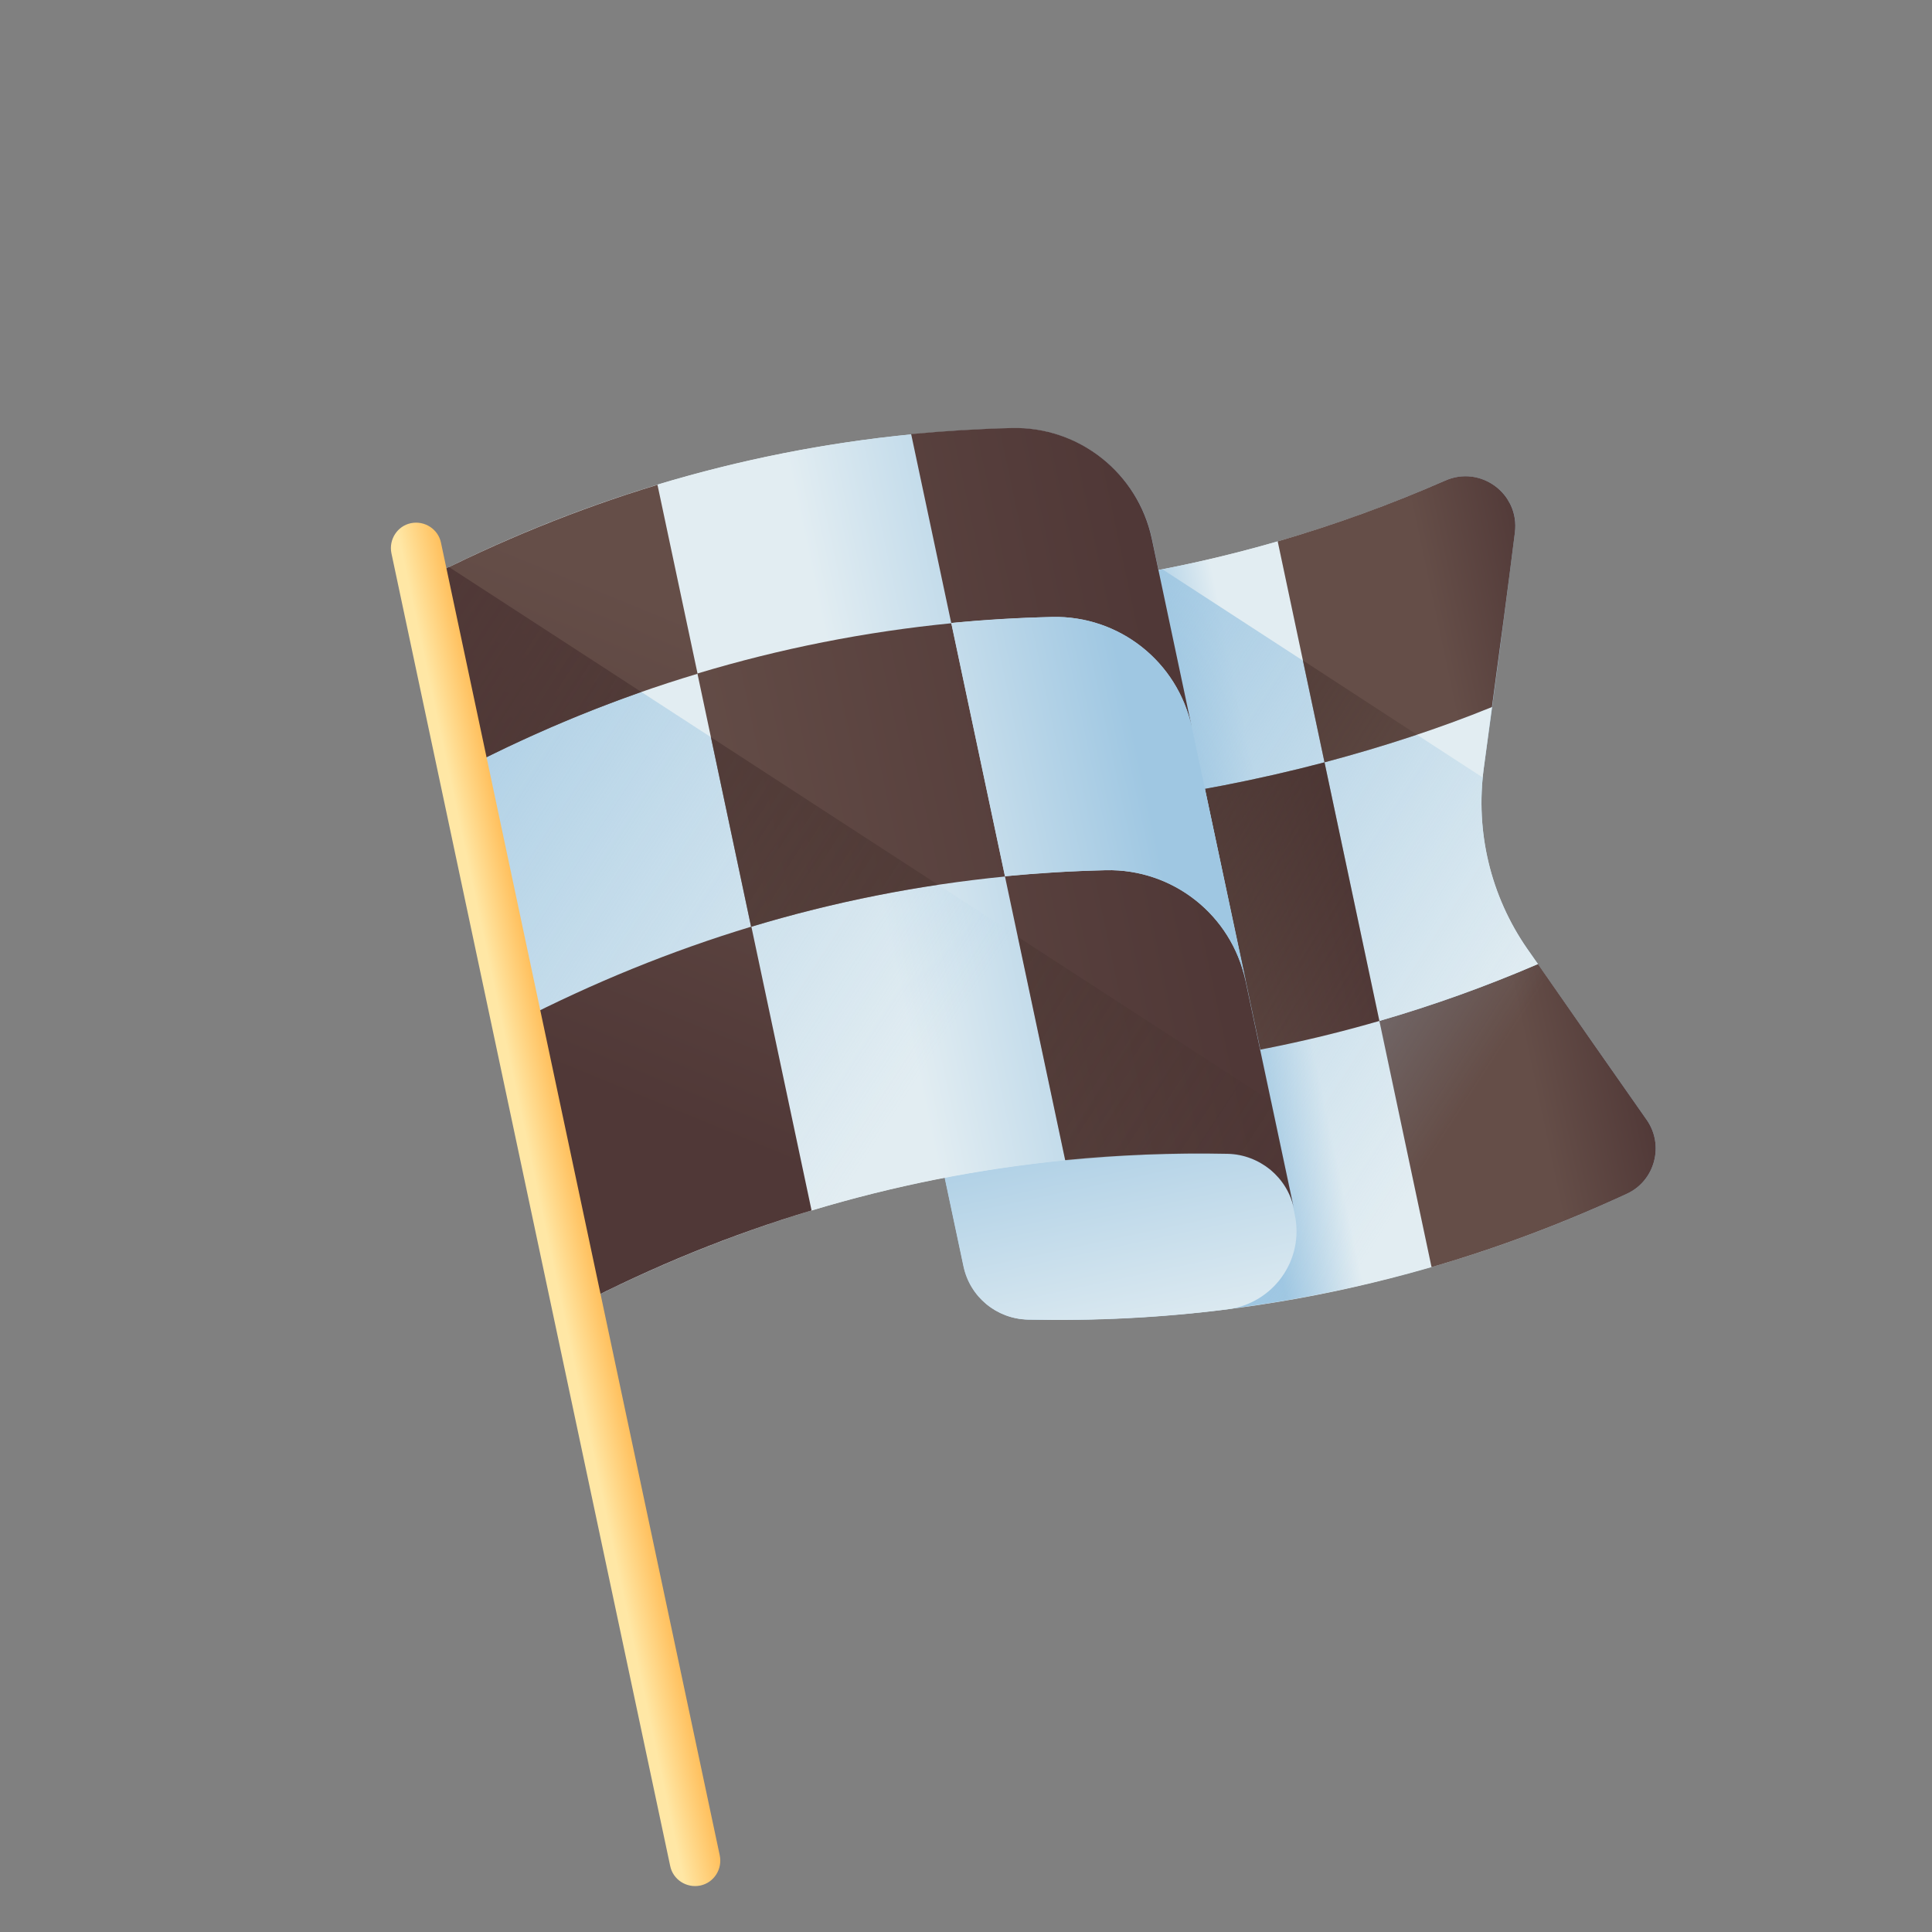 <svg width="74" height="74" viewBox="0 0 74 74" fill="none" xmlns="http://www.w3.org/2000/svg">
<rect x="0" y="0" width="74" height="74" fill="#808080" stroke="none"/>
<g clip-path="url(#clip0_261_6118)">
<path d="M62.318 45.722C55.069 49.092 47.369 50.712 39.378 50.539C38.181 50.512 37.171 49.67 36.922 48.499L31.439 22.655C39.776 23.152 47.803 21.72 55.353 18.408C56.726 17.811 58.219 18.921 58.024 20.398C57.643 23.407 57.252 26.422 56.832 29.428C56.506 31.858 57.088 34.322 58.494 36.336C60.015 38.527 61.54 40.704 63.069 42.889C63.752 43.86 63.394 45.223 62.318 45.722Z" fill="url(#paint0_linear_261_6118)"/>
<path d="M37.365 41.106C36.168 41.078 35.159 40.236 34.909 39.065L36.907 48.495C37.156 49.666 38.175 50.503 39.363 50.535C44.667 50.652 49.829 49.973 54.826 48.525L52.828 39.095C47.846 40.547 42.669 41.222 37.365 41.106Z" fill="url(#paint1_linear_261_6118)"/>
<path d="M35.256 31.144C40.209 31.244 45.648 30.539 50.732 29.199L48.939 20.735C43.306 22.368 37.452 23.008 31.43 22.66L32.799 29.104C33.049 30.275 34.059 31.116 35.256 31.144Z" fill="url(#paint2_linear_261_6118)"/>
<path d="M58.907 36.925C56.917 37.782 54.892 38.513 52.834 39.104L54.832 48.534C57.377 47.795 59.867 46.857 62.318 45.722C63.393 45.223 63.751 43.859 63.069 42.889C61.679 40.903 60.288 38.917 58.907 36.925Z" fill="url(#paint3_linear_261_6118)"/>
<path d="M58.494 36.336C57.097 34.317 56.505 31.858 56.832 29.428C56.941 28.647 57.036 27.861 57.145 27.08C55.119 27.896 52.96 28.607 50.732 29.199L52.834 39.104C54.887 38.504 56.909 37.787 58.908 36.925C58.768 36.726 58.634 36.535 58.494 36.336Z" fill="url(#paint4_linear_261_6118)"/>
<path d="M44.528 21.808C40.268 22.635 35.896 22.931 31.429 22.66L36.912 48.504C37.161 49.675 38.18 50.512 39.368 50.544C47.369 50.711 55.064 49.106 62.308 45.727C63.384 45.228 63.742 43.865 63.06 42.894C61.53 40.709 60.005 38.532 58.484 36.341C57.155 34.417 56.557 32.096 56.791 29.78L44.528 21.808Z" fill="url(#paint5_linear_261_6118)"/>
<path d="M35.256 31.144C34.059 31.116 33.049 30.274 32.799 29.103L34.914 39.074C35.164 40.245 36.183 41.082 37.371 41.114C42.675 41.231 47.837 40.553 52.834 39.104L50.732 29.199C45.648 30.539 40.209 31.243 35.256 31.144Z" fill="url(#paint6_linear_261_6118)"/>
<path d="M58.024 20.398C58.214 18.912 56.711 17.807 55.353 18.408C53.254 19.328 51.108 20.104 48.939 20.735L50.732 29.199C52.96 28.607 55.125 27.905 57.145 27.08C57.446 24.86 57.743 22.631 58.024 20.398Z" fill="url(#paint7_linear_261_6118)"/>
<path d="M50.732 29.199L52.834 39.104C47.837 40.553 42.669 41.222 37.371 41.114C36.174 41.087 35.164 40.245 34.914 39.074L32.804 29.113C33.054 30.284 34.073 31.12 35.261 31.153C40.209 31.243 45.648 30.539 50.732 29.199Z" fill="url(#paint8_linear_261_6118)"/>
<path d="M54.274 28.14C53.121 28.526 51.937 28.881 50.732 29.199L49.903 25.294L54.274 28.14Z" fill="url(#paint9_linear_261_6118)"/>
<path d="M48.858 43.019C48.858 43.019 44.908 42.463 36.019 44.343L36.903 48.509C37.152 49.681 38.171 50.517 39.368 50.544C41.947 50.602 44.491 50.473 47.009 50.152C48.768 49.928 49.962 48.264 49.594 46.529L48.858 43.019Z" fill="url(#paint10_linear_261_6118)"/>
<path d="M47.016 44.193C38.292 44.017 29.923 45.975 22.109 50.011C20.145 40.745 18.181 31.479 16.207 22.218C23.315 18.54 30.886 16.592 38.766 16.403C41.337 16.343 43.585 18.127 44.123 20.641C45.426 26.758 49.567 46.312 49.567 46.312C49.3 45.09 48.246 44.213 47.016 44.193Z" fill="url(#paint11_linear_261_6118)"/>
<path d="M40.295 23.631C38.998 23.661 37.717 23.743 36.434 23.862L38.491 33.563C39.768 33.434 41.054 33.361 42.352 33.331C44.923 33.271 47.171 35.055 47.709 37.569C46.878 33.64 46.1 29.973 45.653 27.869C45.114 25.354 42.867 23.571 40.295 23.631Z" fill="url(#paint12_linear_261_6118)"/>
<path d="M26.713 25.797L28.769 35.498C31.944 34.542 35.189 33.898 38.496 33.572L36.44 23.872C33.133 24.198 29.887 24.841 26.713 25.797Z" fill="url(#paint13_linear_261_6118)"/>
<path d="M17.742 29.454C18.427 32.688 19.113 35.921 19.798 39.154C22.713 37.642 25.711 36.423 28.775 35.507L26.718 25.806C23.655 26.723 20.656 27.942 17.742 29.454Z" fill="url(#paint14_linear_261_6118)"/>
<path d="M28.77 35.498L31.076 46.369C34.251 45.413 37.496 44.769 40.803 44.443L38.497 33.572C35.184 33.889 31.939 34.532 28.77 35.498Z" fill="url(#paint15_linear_261_6118)"/>
<path d="M36.44 23.872L34.904 16.635C31.597 16.961 28.352 17.605 25.177 18.561L26.713 25.797C29.887 24.841 33.133 24.198 36.44 23.872Z" fill="url(#paint16_linear_261_6118)"/>
<path d="M49.562 46.303C49.562 46.303 49.213 44.666 48.691 42.178L17.198 21.719C16.868 21.885 16.537 22.051 16.207 22.218C18.171 31.484 20.136 40.75 22.109 50.011C29.923 45.975 38.292 44.017 47.016 44.193C48.246 44.213 49.3 45.09 49.562 46.303Z" fill="url(#paint17_linear_261_6118)"/>
<path d="M17.742 29.454C20.657 27.942 23.655 26.723 26.719 25.806L25.183 18.57C22.125 19.495 19.127 20.715 16.207 22.218L22.109 50.011C25.024 48.499 28.022 47.28 31.085 46.363L28.779 35.492C25.721 36.417 22.723 37.637 19.803 39.14C19.108 35.912 18.423 32.678 17.742 29.454Z" fill="url(#paint18_linear_261_6118)"/>
<path d="M45.648 27.86C45.026 24.906 44.462 22.284 44.117 20.632C43.579 18.118 41.331 16.334 38.76 16.394C37.462 16.425 36.182 16.506 34.899 16.626L36.434 23.862C37.712 23.734 38.998 23.661 40.295 23.631C42.867 23.571 45.109 25.345 45.648 27.86Z" fill="url(#paint19_linear_261_6118)"/>
<path d="M42.352 33.331C41.054 33.361 39.774 33.443 38.491 33.563L40.798 44.434C42.851 44.235 44.92 44.149 47.016 44.193C47.631 44.203 48.202 44.434 48.659 44.803C49.107 45.178 49.44 45.692 49.562 46.303C49.562 46.303 48.737 42.407 47.704 37.56C47.166 35.045 44.924 33.271 42.352 33.331Z" fill="url(#paint20_linear_261_6118)"/>
<path d="M26.713 25.797L28.769 35.498C31.944 34.542 35.189 33.898 38.496 33.572L36.44 23.872C33.133 24.198 29.887 24.841 26.713 25.797Z" fill="url(#paint21_linear_261_6118)"/>
<path d="M24.563 26.503C22.244 27.318 19.974 28.3 17.742 29.455L16.207 22.218C16.386 22.127 16.573 22.031 16.752 21.939C16.904 21.864 17.046 21.794 17.197 21.719L24.563 26.503Z" fill="url(#paint22_linear_261_6118)"/>
<path d="M48.69 42.179L49.562 46.304C49.461 45.813 49.223 45.379 48.899 45.03C48.844 44.976 48.794 44.932 48.739 44.879C48.714 44.857 48.684 44.825 48.659 44.803C48.489 44.657 48.303 44.546 48.104 44.454C48.036 44.42 47.973 44.395 47.896 44.367C47.861 44.35 47.833 44.343 47.789 44.331C47.683 44.295 47.573 44.273 47.463 44.251C47.316 44.227 47.167 44.203 47.012 44.207C46.728 44.201 46.435 44.2 46.142 44.198C45.811 44.194 45.494 44.195 45.169 44.2C45.131 44.197 45.093 44.195 45.051 44.207C44.834 44.211 44.608 44.219 44.39 44.223C44.267 44.221 44.141 44.233 44.017 44.231C43.895 44.229 43.768 44.242 43.65 44.249C43.532 44.256 43.4 44.259 43.282 44.266C43.203 44.275 43.118 44.276 43.033 44.276C42.929 44.287 42.83 44.284 42.727 44.294C42.609 44.302 42.5 44.303 42.388 44.32C42.19 44.336 41.993 44.353 41.805 44.364C41.56 44.383 41.316 44.403 41.062 44.428C40.982 44.437 40.888 44.443 40.808 44.452L38.995 35.89L48.69 42.179Z" fill="url(#paint23_linear_261_6118)"/>
<path d="M35.926 33.887C33.505 34.25 31.122 34.785 28.769 35.498L27.232 28.238L35.926 33.887Z" fill="url(#paint24_linear_261_6118)"/>
<path d="M45.653 27.869C45.653 27.869 45.648 27.86 45.653 27.869C46.312 30.971 47.051 34.466 47.714 37.555L47.719 37.564C46.878 33.64 46.096 29.964 45.653 27.869Z" fill="url(#paint25_linear_261_6118)"/>
<path d="M40.295 23.631C38.998 23.661 37.717 23.743 36.434 23.862L38.491 33.563C39.768 33.434 41.054 33.361 42.352 33.331C44.923 33.271 47.166 35.045 47.704 37.56C47.05 34.466 46.308 30.986 45.647 27.86C45.109 25.345 42.867 23.571 40.295 23.631Z" fill="url(#paint26_linear_261_6118)"/>
<path d="M26.82 72.221C26.297 72.328 25.777 71.995 25.67 71.472L14.992 21.19C14.885 20.667 15.218 20.146 15.74 20.039C16.263 19.932 16.784 20.265 16.891 20.788L27.569 71.07C27.676 71.593 27.343 72.114 26.82 72.221Z" fill="url(#paint27_linear_261_6118)"/>
</g>
<defs>
<linearGradient id="paint0_linear_261_6118" x1="49.318" y1="34.354" x2="61.881" y2="31.688" gradientUnits="userSpaceOnUse">
<stop stop-color="#E2EDF2"/>
<stop offset="1" stop-color="#9FC7E2"/>
</linearGradient>
<linearGradient id="paint1_linear_261_6118" x1="50.833" y1="42.606" x2="47.874" y2="43.235" gradientUnits="userSpaceOnUse">
<stop stop-color="#E2EDF2"/>
<stop offset="1" stop-color="#9FC7E2"/>
</linearGradient>
<linearGradient id="paint2_linear_261_6118" x1="47.033" y1="24.703" x2="44.074" y2="25.331" gradientUnits="userSpaceOnUse">
<stop stop-color="#E2EDF2"/>
<stop offset="1" stop-color="#9FC7E2"/>
</linearGradient>
<linearGradient id="paint3_linear_261_6118" x1="58.886" y1="42.301" x2="63.266" y2="41.371" gradientUnits="userSpaceOnUse">
<stop stop-color="#654E48"/>
<stop offset="1" stop-color="#503837"/>
</linearGradient>
<linearGradient id="paint4_linear_261_6118" x1="49.08" y1="34.346" x2="46.121" y2="34.974" gradientUnits="userSpaceOnUse">
<stop stop-color="#E2EDF2"/>
<stop offset="1" stop-color="#9FC7E2"/>
</linearGradient>
<linearGradient id="paint5_linear_261_6118" x1="54.629" y1="44.639" x2="34.937" y2="31.845" gradientUnits="userSpaceOnUse">
<stop stop-color="#9FC7E2" stop-opacity="0"/>
<stop offset="1" stop-color="#9FC7E2"/>
</linearGradient>
<linearGradient id="paint6_linear_261_6118" x1="43.862" y1="33.952" x2="52.045" y2="32.215" gradientUnits="userSpaceOnUse">
<stop stop-color="#654E48"/>
<stop offset="1" stop-color="#503837"/>
</linearGradient>
<linearGradient id="paint7_linear_261_6118" x1="54.872" y1="23.394" x2="59.253" y2="22.464" gradientUnits="userSpaceOnUse">
<stop stop-color="#654E48"/>
<stop offset="1" stop-color="#503837"/>
</linearGradient>
<linearGradient id="paint8_linear_261_6118" x1="52.069" y1="40.593" x2="36.859" y2="30.709" gradientUnits="userSpaceOnUse">
<stop stop-color="#3E2E28" stop-opacity="0"/>
<stop offset="1" stop-color="#503837"/>
</linearGradient>
<linearGradient id="paint9_linear_261_6118" x1="57.646" y1="32.01" x2="42.436" y2="22.125" gradientUnits="userSpaceOnUse">
<stop stop-color="#3E2E28" stop-opacity="0"/>
<stop offset="1" stop-color="#503837"/>
</linearGradient>
<linearGradient id="paint10_linear_261_6118" x1="44.217" y1="52.015" x2="41.785" y2="40.561" gradientUnits="userSpaceOnUse">
<stop stop-color="#E2EDF2"/>
<stop offset="1" stop-color="#9FC7E2"/>
</linearGradient>
<linearGradient id="paint11_linear_261_6118" x1="34.313" y1="32.988" x2="47.215" y2="30.25" gradientUnits="userSpaceOnUse">
<stop stop-color="#E2EDF2"/>
<stop offset="1" stop-color="#9FC7E2"/>
</linearGradient>
<linearGradient id="paint12_linear_261_6118" x1="34.185" y1="32.392" x2="47.087" y2="29.654" gradientUnits="userSpaceOnUse">
<stop stop-color="#E2EDF2"/>
<stop offset="1" stop-color="#9FC7E2"/>
</linearGradient>
<linearGradient id="paint13_linear_261_6118" x1="33.167" y1="29.471" x2="37.796" y2="28.488" gradientUnits="userSpaceOnUse">
<stop stop-color="#E2EDF2"/>
<stop offset="1" stop-color="#9FC7E2"/>
</linearGradient>
<linearGradient id="paint14_linear_261_6118" x1="32.871" y1="30.431" x2="43.476" y2="28.18" gradientUnits="userSpaceOnUse">
<stop stop-color="#E2EDF2"/>
<stop offset="1" stop-color="#9FC7E2"/>
</linearGradient>
<linearGradient id="paint15_linear_261_6118" x1="34.871" y1="39.853" x2="45.476" y2="37.602" gradientUnits="userSpaceOnUse">
<stop stop-color="#E2EDF2"/>
<stop offset="1" stop-color="#9FC7E2"/>
</linearGradient>
<linearGradient id="paint16_linear_261_6118" x1="30.892" y1="21.107" x2="41.497" y2="18.856" gradientUnits="userSpaceOnUse">
<stop stop-color="#E2EDF2"/>
<stop offset="1" stop-color="#9FC7E2"/>
</linearGradient>
<linearGradient id="paint17_linear_261_6118" x1="33.052" y1="44.573" x2="8.361" y2="28.528" gradientUnits="userSpaceOnUse">
<stop stop-color="#9FC7E2" stop-opacity="0"/>
<stop offset="1" stop-color="#9FC7E2"/>
</linearGradient>
<linearGradient id="paint18_linear_261_6118" x1="27.794" y1="24.201" x2="20.913" y2="40.91" gradientUnits="userSpaceOnUse">
<stop stop-color="#654E48"/>
<stop offset="1" stop-color="#503837"/>
</linearGradient>
<linearGradient id="paint19_linear_261_6118" x1="24.256" y1="25.648" x2="43.497" y2="21.564" gradientUnits="userSpaceOnUse">
<stop stop-color="#654E48"/>
<stop offset="1" stop-color="#503837"/>
</linearGradient>
<linearGradient id="paint20_linear_261_6118" x1="28.011" y1="43.335" x2="47.251" y2="39.25" gradientUnits="userSpaceOnUse">
<stop stop-color="#654E48"/>
<stop offset="1" stop-color="#503837"/>
</linearGradient>
<linearGradient id="paint21_linear_261_6118" x1="25.417" y1="31.116" x2="44.657" y2="27.032" gradientUnits="userSpaceOnUse">
<stop stop-color="#654E48"/>
<stop offset="1" stop-color="#503837"/>
</linearGradient>
<linearGradient id="paint22_linear_261_6118" x1="49.952" y1="46.691" x2="14.538" y2="23.679" gradientUnits="userSpaceOnUse">
<stop stop-color="#3E2E28" stop-opacity="0"/>
<stop offset="1" stop-color="#503837"/>
</linearGradient>
<linearGradient id="paint23_linear_261_6118" x1="49.952" y1="46.692" x2="14.537" y2="23.679" gradientUnits="userSpaceOnUse">
<stop stop-color="#3E2E28" stop-opacity="0"/>
<stop offset="1" stop-color="#503837"/>
</linearGradient>
<linearGradient id="paint24_linear_261_6118" x1="50.208" y1="46.297" x2="14.794" y2="23.285" gradientUnits="userSpaceOnUse">
<stop stop-color="#3E2E28" stop-opacity="0"/>
<stop offset="1" stop-color="#503837"/>
</linearGradient>
<linearGradient id="paint25_linear_261_6118" x1="45.83" y1="32.893" x2="47.528" y2="32.533" gradientUnits="userSpaceOnUse">
<stop stop-color="#E2EDF2"/>
<stop offset="1" stop-color="#9FC7E2"/>
</linearGradient>
<linearGradient id="paint26_linear_261_6118" x1="33.325" y1="32.57" x2="43.93" y2="30.319" gradientUnits="userSpaceOnUse">
<stop stop-color="#E2EDF2"/>
<stop offset="1" stop-color="#9FC7E2"/>
</linearGradient>
<linearGradient id="paint27_linear_261_6118" x1="20.712" y1="46.247" x2="22.31" y2="45.908" gradientUnits="userSpaceOnUse">
<stop stop-color="#FFE7A5"/>
<stop offset="0.966" stop-color="#FFBF5C"/>
</linearGradient>
<clipPath id="clip0_261_6118">
<rect width="54" height="54" fill="white" transform="translate(0 27.117) rotate(-30)"/>
</clipPath>
</defs>
</svg>
